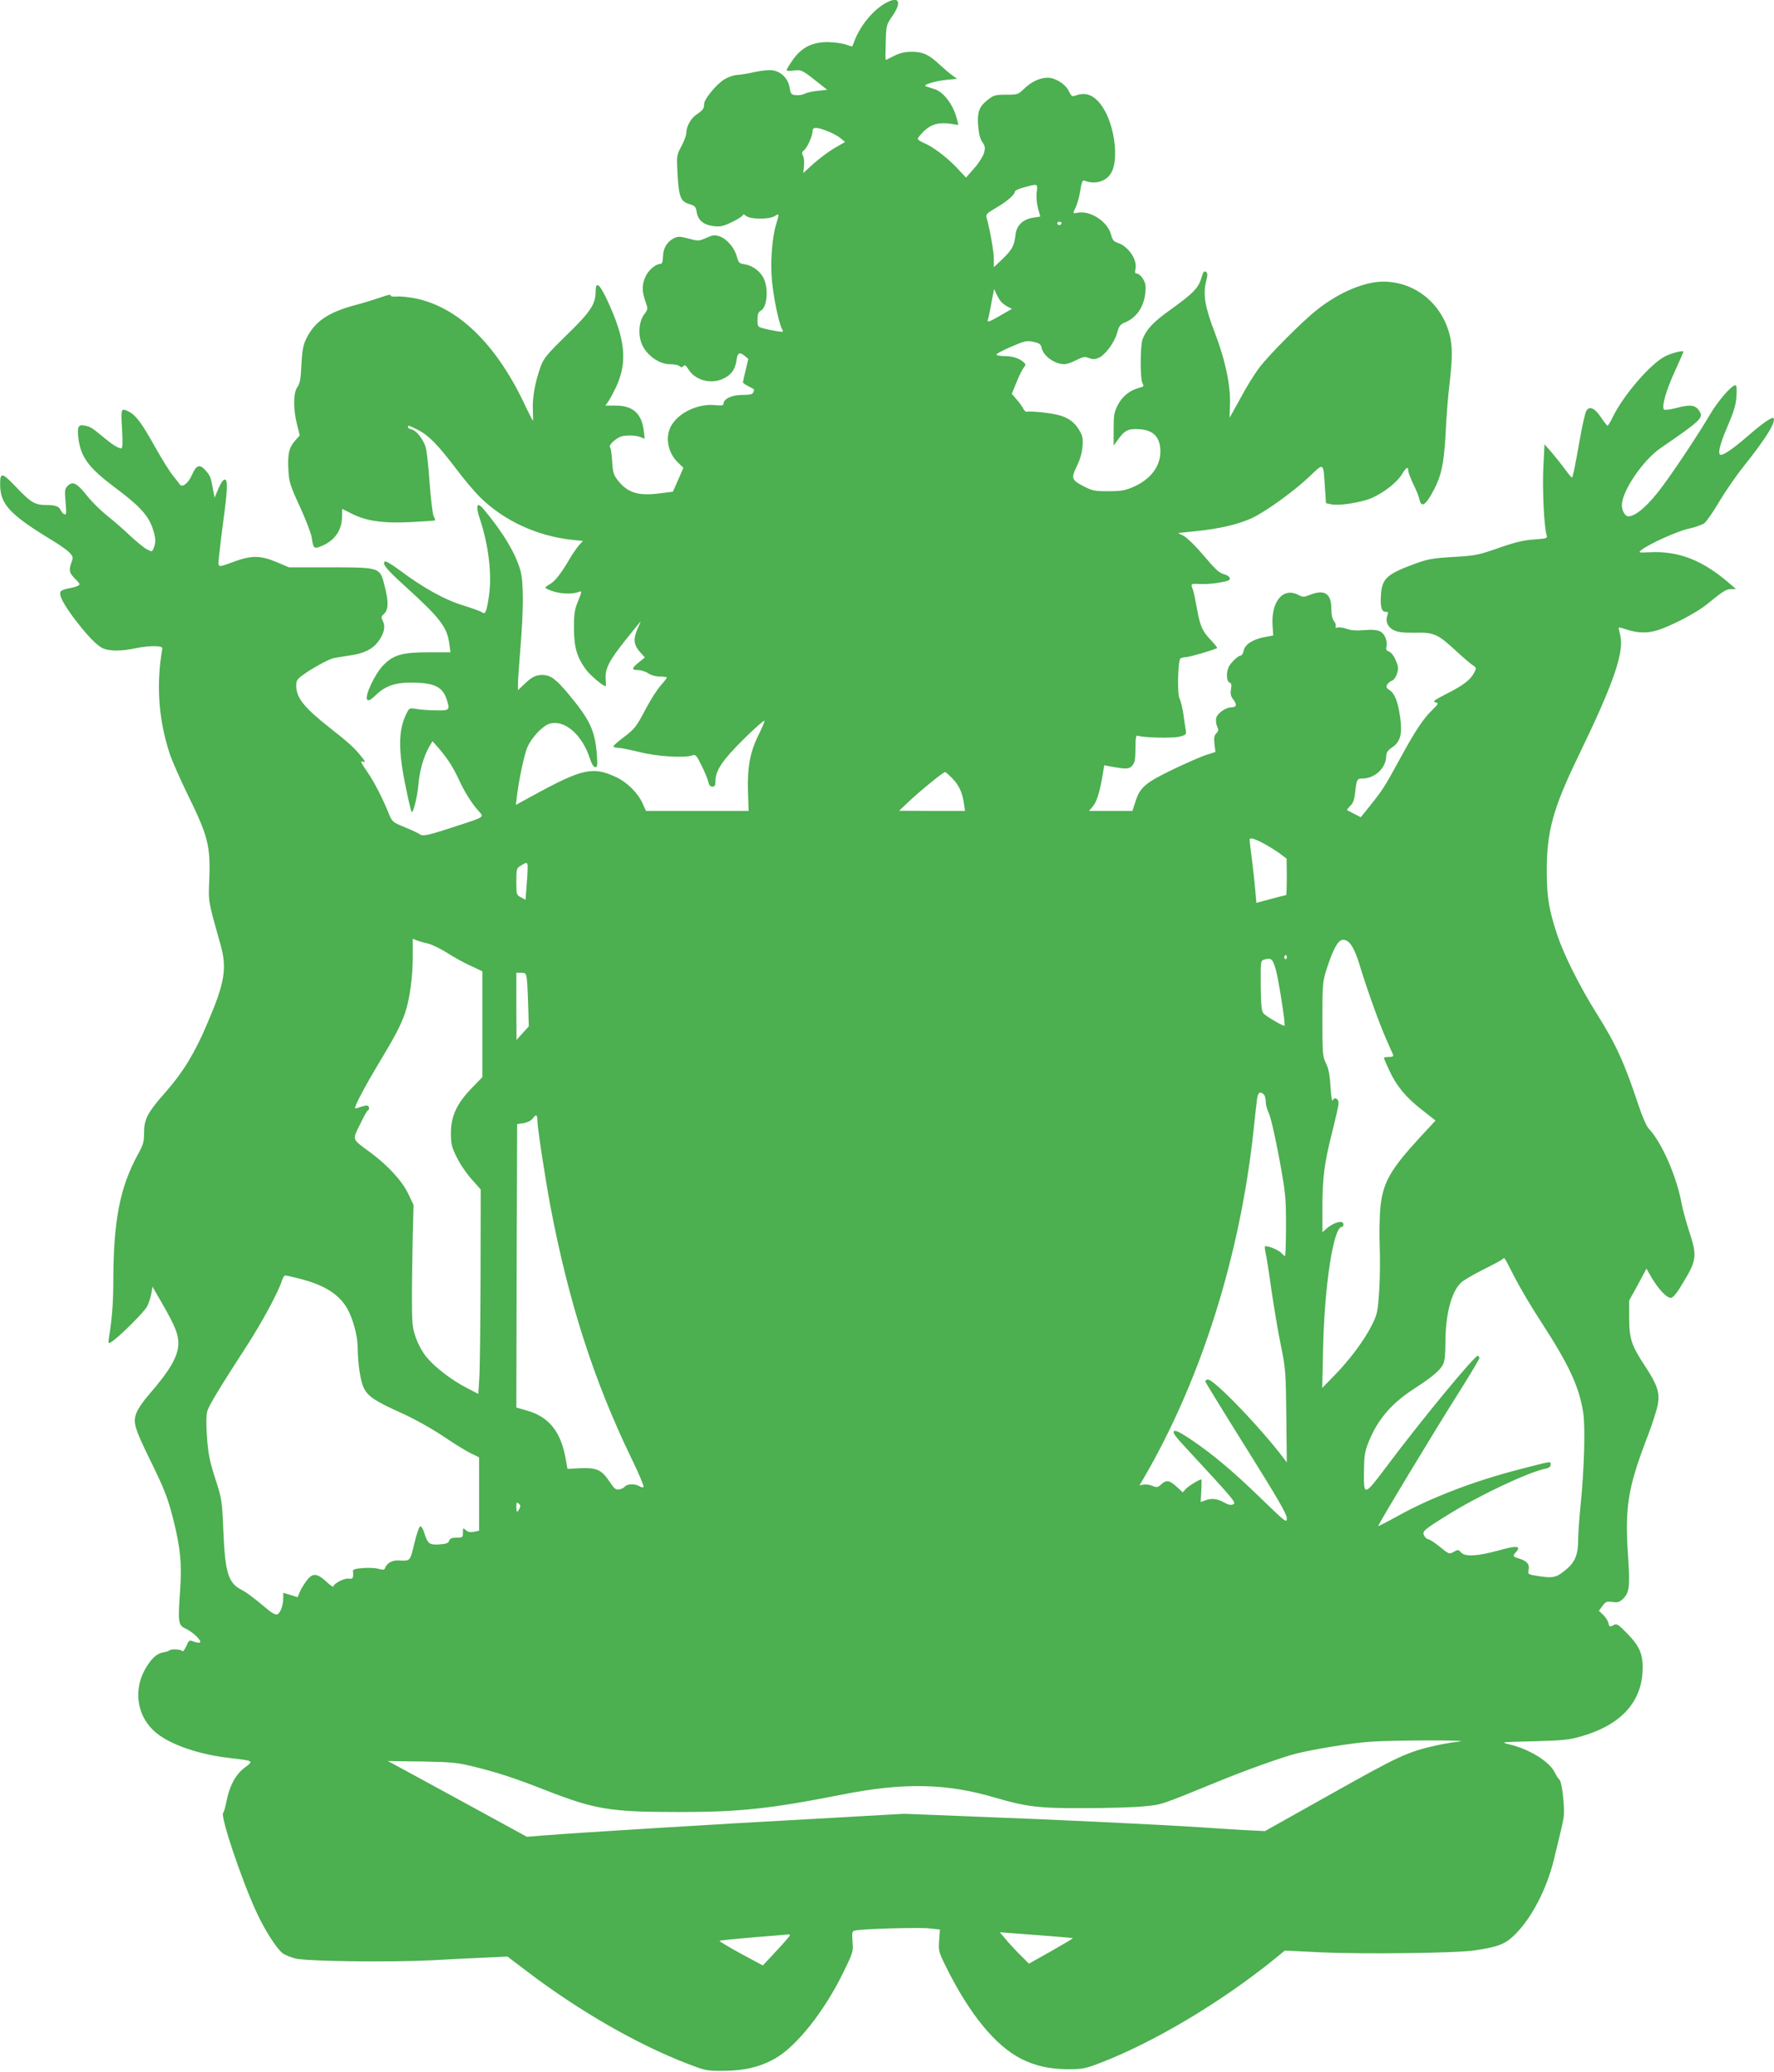 <?xml version="1.0" standalone="no"?>
<!DOCTYPE svg PUBLIC "-//W3C//DTD SVG 20010904//EN"
 "http://www.w3.org/TR/2001/REC-SVG-20010904/DTD/svg10.dtd">
<svg version="1.0" xmlns="http://www.w3.org/2000/svg"
 width="1096pt" height="1280pt" viewBox="0 0 1096 1280"
 preserveAspectRatio="xMidYMid meet">
<g transform="translate(0,1280) scale(0.1,-0.1)"
fill="#4caf50" stroke="none">
<path d="M5475 12783 c-78 -42 -159 -139 -195 -233 -7 -19 -14 -36 -15 -37 0
-1 -19 4 -40 12 -22 8 -72 14 -111 15 -97 0 -163 -34 -216 -110 -21 -29 -38
-58 -38 -63 0 -5 18 -7 43 -3 47 7 56 2 151 -74 l57 -45 -58 -6 c-32 -3 -68
-11 -81 -18 -13 -7 -37 -11 -55 -9 -29 3 -32 7 -39 48 -9 54 -50 96 -102 105
-20 4 -66 0 -108 -9 -40 -9 -92 -18 -115 -19 -24 -2 -59 -15 -82 -30 -50 -33
-121 -121 -121 -150 0 -28 -7 -38 -49 -66 -35 -25 -61 -74 -61 -114 0 -13 -14
-50 -30 -80 -30 -57 -30 -57 -24 -174 8 -140 19 -168 73 -184 34 -10 40 -16
45 -48 8 -52 42 -80 104 -88 44 -5 60 -1 116 26 36 17 66 37 66 43 0 6 8 4 18
-5 25 -23 148 -24 180 -1 26 18 27 13 7 -52 -26 -85 -37 -243 -25 -356 11
-107 42 -254 61 -290 11 -20 10 -21 -32 -14 -24 4 -61 11 -81 17 -37 9 -38 11
-38 54 0 34 5 47 20 55 42 23 50 148 13 210 -24 40 -69 71 -112 77 -34 5 -38
9 -49 49 -15 54 -62 109 -107 124 -29 10 -42 8 -82 -10 -46 -20 -49 -20 -109
-4 -53 14 -65 14 -89 3 -43 -21 -68 -62 -69 -113 -1 -31 -5 -46 -14 -46 -29 0
-73 -36 -92 -75 -25 -51 -25 -93 -3 -156 17 -48 17 -48 -7 -81 -36 -49 -40
-138 -8 -198 34 -63 105 -110 167 -110 26 0 52 -5 59 -12 9 -9 15 -9 24 0 9 9
16 5 30 -18 41 -68 135 -95 211 -62 53 23 79 58 87 115 6 47 18 55 50 29 l23
-19 -16 -69 c-10 -38 -17 -72 -17 -76 0 -4 15 -15 33 -24 41 -21 39 -18 31
-38 -5 -12 -20 -16 -69 -16 -64 0 -115 -24 -115 -55 0 -10 -12 -12 -53 -8
-102 10 -218 -43 -267 -122 -44 -71 -26 -174 43 -237 l29 -28 -32 -74 -33 -74
-89 -11 c-126 -16 -194 6 -253 84 -24 30 -29 48 -33 113 -2 42 -8 82 -13 88
-9 12 20 43 58 63 27 14 93 14 129 1 l27 -11 -6 52 c-13 105 -69 154 -174 153
l-63 0 21 30 c11 17 31 55 45 84 73 158 58 298 -58 545 -46 97 -68 111 -68 45
-1 -78 -31 -124 -179 -268 -122 -119 -141 -142 -161 -195 -33 -91 -52 -192
-48 -268 2 -37 2 -67 1 -67 -2 0 -30 55 -62 123 -174 359 -404 579 -662 633
-41 8 -93 14 -117 12 -28 -2 -41 1 -38 8 2 6 -24 1 -58 -12 -35 -12 -107 -35
-162 -49 -171 -46 -253 -104 -305 -214 -16 -35 -23 -72 -27 -156 -4 -89 -9
-115 -25 -137 -25 -34 -26 -135 -2 -231 l17 -67 -31 -35 c-36 -42 -45 -82 -39
-184 4 -69 11 -92 71 -222 37 -81 70 -167 73 -191 9 -67 14 -71 60 -52 80 33
125 95 127 178 l1 52 64 -32 c88 -44 196 -59 371 -49 75 4 137 8 139 10 2 2
-2 14 -9 26 -6 13 -18 107 -25 209 -7 102 -18 201 -25 220 -17 50 -56 99 -84
106 -14 3 -25 10 -25 15 0 13 5 12 62 -17 66 -33 123 -92 235 -239 49 -66 118
-147 152 -180 146 -143 351 -237 564 -260 l68 -7 -24 -27 c-13 -14 -41 -55
-62 -91 -51 -87 -88 -133 -119 -150 -14 -7 -26 -17 -26 -21 0 -5 25 -16 56
-25 54 -15 117 -15 156 1 13 5 12 -4 -10 -57 -22 -54 -26 -78 -26 -168 0 -118
18 -181 75 -258 25 -34 106 -102 121 -102 2 0 2 20 0 44 -5 63 20 113 122 241
49 61 90 112 93 115 2 2 -5 -16 -16 -40 -30 -66 -27 -102 11 -146 l32 -36 -37
-30 c-46 -37 -47 -48 -4 -48 17 0 46 -9 62 -20 18 -12 47 -20 73 -20 23 0 42
-3 42 -6 0 -3 -17 -26 -39 -50 -21 -24 -62 -88 -90 -141 -61 -116 -69 -126
-143 -182 -32 -24 -58 -47 -58 -52 0 -5 12 -9 28 -9 15 0 74 -12 132 -26 108
-28 279 -38 327 -21 20 7 26 1 56 -60 19 -37 38 -83 42 -100 5 -23 12 -33 26
-33 15 0 19 7 19 33 0 67 43 130 174 260 69 68 127 119 129 114 1 -5 -14 -42
-34 -82 -54 -107 -72 -199 -68 -350 l4 -125 -317 0 -317 0 -20 44 c-29 66 -95
132 -165 165 -144 67 -208 53 -515 -115 l-104 -57 6 49 c12 103 46 264 65 307
27 62 96 134 138 146 93 26 201 -68 249 -217 11 -33 23 -52 33 -52 13 0 14 12
9 83 -12 146 -44 213 -179 374 -76 90 -108 113 -158 113 -40 0 -66 -13 -112
-58 l-38 -36 0 39 c0 22 7 121 15 220 20 240 20 405 1 477 -29 106 -107 238
-229 383 -41 49 -51 22 -22 -62 54 -162 76 -348 55 -480 -14 -93 -22 -112 -42
-96 -7 6 -60 25 -118 43 -114 35 -247 109 -395 220 -49 36 -83 56 -89 50 -15
-15 15 -51 126 -151 220 -201 260 -252 274 -358 l7 -51 -130 0 c-167 0 -221
-15 -284 -79 -53 -53 -119 -195 -100 -214 8 -8 22 -1 49 25 59 59 122 81 222
81 142 -1 193 -25 219 -102 22 -68 19 -71 -61 -70 -40 0 -95 4 -121 8 -48 8
-48 8 -66 -28 -51 -101 -52 -230 -2 -464 15 -76 31 -140 34 -143 10 -10 35 92
42 168 6 83 33 176 66 233 l21 36 37 -42 c56 -65 90 -118 126 -196 36 -78 82
-151 124 -196 32 -35 31 -35 -109 -81 -206 -68 -237 -75 -257 -60 -10 7 -52
27 -94 44 -75 31 -76 32 -99 88 -37 92 -87 189 -130 252 -45 66 -47 72 -23 63
12 -5 8 6 -14 32 -42 53 -79 87 -195 178 -161 127 -208 186 -208 262 0 30 6
39 43 66 56 41 156 95 188 103 14 3 59 10 98 16 87 12 141 38 176 84 37 49 48
93 31 127 -12 25 -12 30 4 44 30 27 32 71 8 168 -31 124 -22 121 -343 122
l-250 0 -78 33 c-96 40 -151 41 -250 6 -122 -44 -111 -48 -103 37 4 41 16 137
26 214 26 190 28 249 10 252 -10 2 -24 -18 -40 -54 l-24 -58 -9 45 c-14 81
-17 88 -43 119 -39 46 -60 41 -88 -23 -23 -52 -60 -81 -75 -59 -3 5 -22 29
-42 54 -20 24 -69 103 -109 174 -82 148 -120 199 -161 220 -52 27 -53 25 -45
-105 5 -84 3 -120 -4 -120 -19 0 -53 21 -105 64 -79 65 -83 68 -119 76 -43 10
-51 -6 -41 -83 16 -115 66 -180 229 -302 139 -103 197 -164 225 -238 23 -64
26 -93 11 -132 -10 -25 -10 -26 -42 -9 -18 9 -64 47 -103 83 -38 37 -103 93
-142 124 -40 32 -97 88 -127 126 -61 77 -87 90 -118 59 -18 -18 -19 -28 -13
-100 6 -66 5 -80 -6 -76 -8 2 -18 14 -24 26 -11 24 -33 32 -92 32 -67 0 -93
16 -181 108 -90 95 -102 97 -101 17 0 -121 61 -186 329 -348 41 -25 86 -57 99
-71 23 -24 24 -29 13 -59 -18 -51 -15 -66 22 -103 31 -31 33 -35 16 -44 -9 -5
-36 -12 -60 -16 -23 -4 -44 -13 -47 -21 -8 -22 17 -71 80 -157 81 -108 146
-176 184 -192 43 -18 113 -18 206 2 81 16 163 16 160 -2 -39 -222 -24 -439 45
-649 14 -43 63 -154 107 -245 130 -264 146 -323 138 -535 -6 -139 -8 -126 69
-400 42 -148 27 -237 -82 -490 -77 -182 -149 -299 -255 -420 -114 -129 -135
-169 -135 -255 0 -55 -5 -73 -39 -134 -111 -204 -150 -408 -151 -781 0 -129
-8 -234 -26 -344 -6 -41 -6 -43 12 -33 39 21 206 186 223 221 10 20 22 55 26
79 l7 43 62 -108 c78 -136 98 -186 98 -243 -1 -80 -52 -167 -185 -320 -32 -36
-65 -85 -74 -109 -22 -58 -13 -92 81 -284 93 -190 110 -233 146 -372 45 -179
55 -280 42 -452 -13 -189 -11 -205 37 -226 41 -19 98 -73 87 -84 -4 -4 -20 -2
-37 4 -30 12 -31 11 -49 -29 -10 -22 -21 -35 -24 -29 -8 12 -69 15 -80 4 -3
-4 -17 -8 -29 -10 -42 -6 -71 -28 -108 -85 -92 -142 -66 -317 61 -418 91 -72
263 -130 446 -151 153 -18 153 -17 97 -59 -56 -41 -95 -112 -114 -210 -7 -36
-16 -67 -20 -70 -21 -15 115 -420 207 -617 52 -112 125 -225 162 -252 15 -10
50 -24 77 -31 72 -18 584 -24 843 -11 119 7 273 14 342 17 l125 6 120 -91
c323 -246 690 -456 995 -572 111 -43 118 -44 225 -43 125 1 222 24 315 77 132
75 305 293 422 535 59 120 60 126 55 187 -4 59 -3 64 17 68 41 10 394 20 458
13 l65 -7 -5 -68 c-4 -65 -3 -71 46 -169 142 -286 302 -481 461 -562 89 -44
173 -63 286 -64 92 0 108 3 200 38 327 125 742 371 1072 637 l71 58 224 -11
c258 -12 838 -5 948 12 149 22 190 39 251 99 103 104 193 277 238 457 47 193
54 222 61 264 9 54 -9 221 -26 235 -7 6 -20 27 -30 47 -34 67 -159 143 -280
171 -57 14 -53 14 151 19 183 5 221 9 296 31 238 68 369 207 377 403 5 101
-17 154 -100 237 -49 50 -60 57 -77 48 -27 -15 -28 -14 -35 14 -3 13 -18 35
-32 49 l-26 24 22 30 c20 27 26 29 61 25 32 -5 45 -1 64 17 42 39 46 78 33
270 -20 303 -1 420 124 744 27 71 54 156 60 188 13 74 -3 122 -75 232 -88 133
-101 173 -102 301 l0 110 54 98 53 99 28 -49 c44 -76 99 -135 124 -131 15 2
39 33 80 103 78 129 81 159 32 307 -19 59 -40 135 -46 168 -31 171 -123 382
-206 470 -13 14 -40 77 -63 147 -87 261 -136 369 -261 568 -101 161 -199 358
-239 478 -51 155 -64 229 -65 387 -1 251 37 392 195 718 218 450 284 641 259
747 -5 22 -10 43 -10 46 0 4 19 0 42 -8 71 -24 130 -27 194 -8 79 23 244 108
306 159 106 86 122 96 152 96 l31 1 -35 30 c-168 147 -318 206 -496 197 -73
-3 -74 -3 -52 15 47 37 225 117 292 131 38 8 80 23 95 33 14 11 55 70 91 131
36 61 104 160 151 219 140 175 205 281 185 300 -8 9 -74 -37 -158 -111 -87
-75 -145 -116 -166 -116 -23 0 -8 64 45 186 36 84 48 124 51 177 3 47 1 67 -7
67 -23 0 -107 -97 -156 -180 -63 -108 -208 -328 -291 -440 -87 -119 -167 -190
-214 -190 -20 0 -40 34 -40 69 0 86 130 278 240 353 256 176 266 187 237 231
-23 35 -55 39 -138 17 -48 -12 -76 -15 -80 -9 -13 22 15 118 67 232 30 65 54
121 54 124 0 10 -73 -8 -112 -28 -91 -46 -258 -240 -324 -375 -14 -30 -29 -54
-33 -54 -3 1 -22 24 -41 53 -40 59 -72 71 -91 36 -6 -12 -22 -81 -35 -153 -35
-198 -47 -256 -53 -256 -3 0 -23 24 -44 53 -20 28 -57 74 -81 102 l-44 50 -7
-140 c-7 -131 4 -369 20 -421 6 -20 2 -21 -77 -27 -63 -4 -115 -16 -218 -52
-126 -44 -144 -48 -280 -56 -123 -7 -158 -13 -230 -39 -179 -65 -211 -93 -218
-190 -6 -77 3 -110 28 -110 16 0 18 -4 11 -22 -13 -38 2 -72 39 -91 27 -13 56
-17 130 -16 119 3 142 -8 253 -110 45 -42 93 -83 106 -91 23 -15 23 -17 8 -47
-23 -44 -68 -78 -171 -130 -75 -39 -87 -47 -68 -52 22 -6 21 -7 -18 -46 -58
-56 -107 -130 -206 -312 -88 -162 -102 -184 -187 -290 l-50 -62 -41 21 c-22
11 -42 22 -44 23 -2 2 8 14 21 27 18 18 25 39 30 87 8 76 11 81 45 81 76 1
144 64 146 137 1 25 10 37 36 55 52 35 65 82 50 188 -14 97 -33 145 -66 167
-19 12 -22 19 -14 33 6 10 19 21 30 25 12 4 24 22 31 44 10 32 8 45 -9 84 -11
26 -29 48 -41 52 -16 5 -20 12 -15 31 3 13 1 37 -6 53 -18 44 -48 55 -130 48
-49 -4 -83 -2 -110 8 -22 8 -48 11 -57 8 -11 -4 -14 -2 -11 8 3 8 -2 22 -11
32 -10 13 -16 38 -16 77 0 94 -43 121 -134 84 -36 -14 -42 -14 -71 1 -93 48
-168 -41 -158 -190 l4 -61 -58 -11 c-70 -14 -117 -45 -125 -84 -3 -16 -11 -29
-17 -29 -15 -1 -47 -29 -69 -60 -22 -31 -23 -98 -1 -107 12 -4 14 -14 9 -42
-5 -29 -1 -43 15 -64 24 -30 19 -47 -13 -47 -34 0 -86 -37 -93 -65 -4 -15 -1
-38 5 -52 10 -21 9 -29 -5 -44 -13 -14 -15 -30 -11 -67 l6 -48 -54 -17 c-30
-9 -123 -50 -207 -90 -172 -83 -206 -111 -234 -202 l-18 -55 -134 0 -134 0 25
30 c24 28 44 97 62 209 l7 43 37 -7 c100 -18 115 -18 136 5 16 18 19 36 20
106 0 67 3 83 14 79 33 -13 218 -17 259 -6 41 11 42 13 37 44 -3 18 -10 63
-15 101 -6 38 -16 78 -23 90 -15 28 -10 238 6 248 7 4 22 8 34 8 21 0 183 48
192 56 3 3 -14 23 -36 47 -55 57 -69 88 -88 196 -9 50 -20 103 -25 117 -15 38
-14 39 40 36 27 -2 81 1 120 8 56 9 70 15 68 28 -2 8 -16 19 -32 23 -36 10
-52 25 -143 132 -41 48 -91 96 -110 106 l-35 18 116 12 c144 15 257 42 338 79
85 39 264 168 359 259 89 85 84 89 94 -64 l7 -102 34 -7 c52 -10 191 13 253
41 77 36 151 95 181 143 27 45 40 52 40 25 0 -10 14 -47 31 -83 18 -36 35 -78
38 -95 11 -49 33 -40 72 27 62 107 79 180 90 379 4 97 15 234 24 305 19 164
19 235 0 309 -51 194 -216 325 -410 325 -115 0 -272 -66 -406 -172 -90 -70
-297 -278 -358 -358 -31 -41 -85 -128 -119 -193 -35 -64 -65 -117 -65 -117 -1
0 0 27 1 60 8 126 -24 284 -94 468 -59 153 -72 231 -54 307 12 49 12 58 -1 66
-11 7 -17 -2 -27 -39 -18 -61 -52 -96 -189 -194 -108 -77 -149 -121 -174 -183
-15 -39 -16 -244 -1 -272 10 -19 8 -22 -16 -28 -60 -14 -109 -54 -136 -107
-23 -45 -26 -64 -26 -151 l0 -100 30 41 c40 55 62 65 132 60 79 -6 118 -42
126 -116 9 -100 -49 -187 -161 -238 -54 -24 -75 -28 -157 -29 -85 0 -101 3
-150 28 -81 41 -84 51 -47 128 21 43 32 83 35 124 3 53 0 65 -26 106 -39 61
-94 87 -212 100 -51 6 -98 8 -105 5 -7 -2 -17 6 -23 19 -6 12 -24 38 -41 57
l-30 35 30 74 c16 40 37 81 45 90 12 14 12 18 -3 32 -27 24 -69 37 -118 37
-24 0 -46 4 -49 8 -3 5 37 27 89 49 86 37 98 40 139 31 37 -8 46 -14 51 -37
11 -51 81 -101 141 -101 14 0 46 11 73 25 42 21 53 23 79 13 22 -9 37 -8 59 1
40 16 99 96 115 155 11 42 18 51 48 64 72 29 118 97 126 186 4 40 1 58 -15 84
-11 17 -28 32 -37 32 -12 0 -14 6 -9 29 12 57 -44 139 -110 161 -25 8 -33 19
-42 54 -22 78 -128 147 -205 132 -33 -6 -32 -8 -12 34 9 18 22 64 28 102 8 55
14 67 26 62 65 -26 133 -6 165 48 45 76 25 267 -39 383 -50 90 -109 122 -180
95 -22 -8 -27 -6 -43 28 -21 43 -83 82 -131 82 -47 0 -101 -25 -145 -68 -37
-36 -40 -37 -111 -37 -64 0 -77 -3 -109 -28 -57 -43 -71 -78 -64 -164 4 -50
12 -81 26 -101 17 -25 19 -34 10 -67 -6 -21 -33 -64 -61 -95 l-50 -57 -61 65
c-64 66 -148 129 -204 151 -18 8 -33 18 -33 24 0 5 18 27 39 48 45 42 92 55
166 44 l46 -7 -7 28 c-21 92 -82 176 -142 194 -20 6 -44 14 -52 17 -24 8 56
33 129 40 l64 6 -29 21 c-16 11 -51 41 -79 67 -68 63 -103 79 -173 79 -43 0
-72 -7 -108 -25 -27 -14 -51 -25 -52 -25 -2 0 -2 49 0 108 3 107 4 109 41 163
60 87 42 125 -38 82z m-363 -793 c29 -11 66 -31 81 -44 l28 -23 -67 -39 c-36
-21 -94 -65 -129 -96 l-62 -57 4 43 c3 24 0 52 -6 63 -8 17 -7 24 6 34 21 18
52 87 53 117 0 28 22 29 92 2z m1293 -377 c-4 -29 0 -69 8 -100 l14 -51 -44
-7 c-63 -9 -103 -48 -109 -105 -8 -69 -20 -91 -79 -149 l-55 -52 0 53 c0 46
-26 188 -45 254 -6 19 3 27 57 59 69 40 118 82 118 101 0 6 26 19 58 27 86 23
83 23 77 -30z m153 -194 c-2 -6 -8 -10 -13 -10 -5 0 -11 4 -13 10 -2 6 4 11
13 11 9 0 15 -5 13 -11z m-375 -481 c8 -10 26 -24 41 -32 l28 -14 -59 -34
c-76 -45 -97 -53 -90 -34 3 8 11 43 17 77 6 35 14 75 17 89 l5 25 13 -30 c8
-16 20 -38 28 -47z m-301 -2945 c42 -43 63 -88 73 -155 l7 -48 -203 0 -204 1
60 57 c69 65 212 182 224 182 4 0 23 -17 43 -37z m1921 -402 c30 -16 76 -44
101 -62 l45 -34 1 -112 c0 -62 -2 -113 -4 -113 -3 0 -45 -11 -94 -24 l-90 -24
-7 81 c-4 45 -13 131 -21 191 -8 61 -14 113 -14 118 0 15 28 8 83 -21z m-4543
-153 c0 -18 -3 -70 -7 -115 l-6 -82 -28 15 c-28 14 -29 16 -29 97 0 79 1 83
28 99 38 24 42 23 42 -14z m-614 -468 c24 -6 75 -31 115 -56 39 -25 104 -62
145 -80 l74 -35 0 -327 0 -327 -66 -68 c-92 -95 -129 -175 -128 -279 0 -68 5
-86 37 -150 19 -40 61 -101 92 -135 l55 -62 -1 -538 c-1 -296 -4 -580 -8 -631
l-6 -94 -71 37 c-94 48 -199 129 -250 192 -25 30 -51 79 -65 119 -22 63 -24
86 -24 254 0 102 3 271 5 375 l5 190 -32 68 c-38 80 -124 174 -231 254 -121
89 -116 77 -69 174 22 46 44 86 48 87 15 6 10 32 -5 32 -8 0 -27 -5 -42 -10
-15 -6 -28 -9 -30 -7 -7 7 59 133 144 274 103 171 137 236 164 313 29 84 48
223 48 347 l0 113 26 -10 c15 -6 46 -15 70 -20z m5754 -132 c43 -142 115 -345
162 -453 22 -49 42 -96 45 -102 3 -9 -5 -13 -26 -13 -17 0 -31 -3 -31 -6 0 -3
15 -38 33 -77 45 -97 102 -166 202 -244 l84 -66 -91 -98 c-189 -205 -234 -284
-250 -440 -5 -57 -7 -165 -4 -239 3 -74 2 -197 -3 -274 -9 -130 -11 -143 -45
-212 -47 -94 -136 -214 -232 -312 l-75 -77 5 235 c8 395 64 760 116 760 6 0
10 7 10 15 0 30 -61 14 -107 -28 l-23 -20 0 150 c0 187 12 278 61 471 21 84
39 163 39 176 0 29 -25 41 -36 18 -5 -10 -10 23 -14 83 -4 74 -12 113 -28 146
-21 43 -22 59 -22 272 0 216 1 230 26 309 37 116 68 176 96 181 40 7 74 -42
108 -155z m-450 46 c0 -8 -5 -12 -10 -9 -6 4 -8 11 -5 16 9 14 15 11 15 -7z
m-68 -74 c17 -59 61 -340 54 -347 -5 -6 -113 57 -129 75 -13 14 -16 45 -18
172 -1 154 -1 155 23 162 42 12 51 4 70 -62z m-4628 -52 c3 -18 7 -93 9 -166
l4 -133 -38 -42 -38 -42 -1 208 0 207 30 0 c25 0 30 -4 34 -32z m4554 -720 c7
-7 12 -27 12 -46 0 -18 9 -50 19 -70 11 -21 38 -139 63 -272 41 -223 43 -244
43 -422 0 -104 -3 -188 -6 -188 -3 0 -14 9 -24 20 -18 19 -91 48 -100 39 -2
-3 0 -22 5 -44 5 -22 21 -123 35 -225 15 -102 40 -255 58 -340 30 -148 31
-167 34 -440 l3 -285 -22 29 c-144 190 -434 491 -467 483 -9 -2 -15 -7 -14
-13 1 -5 114 -190 252 -410 195 -312 251 -408 251 -433 0 -32 -4 -29 -160 122
-173 168 -298 273 -436 366 -65 43 -92 56 -101 49 -10 -8 10 -35 80 -110 296
-320 306 -332 286 -342 -14 -7 -30 -3 -58 12 -42 24 -76 27 -116 12 l-27 -10
4 70 c2 38 2 70 0 70 -12 0 -81 -42 -96 -59 l-19 -21 -38 35 c-45 41 -64 43
-95 14 -21 -19 -27 -20 -54 -9 -16 7 -41 10 -55 8 l-25 -5 24 41 c355 608 598
1375 681 2156 8 80 18 164 21 188 5 42 19 53 42 30z m-4488 -158 c0 -46 47
-353 81 -535 113 -593 268 -1076 501 -1557 45 -92 78 -171 74 -175 -4 -4 -16
-2 -26 5 -26 16 -75 15 -89 -2 -6 -8 -23 -16 -36 -18 -20 -4 -30 4 -59 48 -49
73 -79 87 -179 83 l-81 -4 -12 67 c-30 163 -102 252 -231 291 l-73 21 2 875 3
876 40 6 c23 4 46 15 55 27 21 30 30 27 30 -8z m6037 -970 c32 -63 105 -187
163 -275 173 -267 235 -399 261 -560 14 -90 7 -349 -16 -575 -8 -80 -15 -178
-15 -218 0 -84 -20 -134 -71 -176 -62 -52 -80 -57 -165 -45 -76 12 -76 12 -70
39 7 35 -9 55 -56 70 -43 13 -45 16 -21 42 34 38 1 40 -112 8 -128 -35 -204
-39 -229 -11 -16 18 -19 18 -45 3 -27 -15 -29 -15 -85 31 -32 26 -64 47 -72
47 -7 0 -19 10 -25 22 -14 27 -5 35 143 127 191 120 500 266 606 287 23 5 32
12 32 25 0 22 14 24 -185 -27 -282 -72 -554 -176 -759 -290 -65 -36 -119 -64
-121 -62 -4 4 341 577 498 825 70 111 127 207 127 212 0 5 -4 12 -9 15 -15 9
-360 -410 -574 -697 -130 -173 -133 -173 -130 -7 1 90 6 115 30 175 55 135
140 234 275 322 114 74 164 115 184 154 9 19 14 61 14 133 0 175 37 316 97
372 15 14 78 51 138 81 61 30 114 59 119 64 12 11 4 23 73 -111z m-7506 -10
c153 -39 242 -95 294 -184 36 -63 65 -171 65 -245 1 -100 17 -206 39 -249 26
-50 69 -79 227 -150 78 -35 183 -93 260 -144 71 -48 150 -97 177 -109 l47 -23
0 -227 0 -226 -32 -7 c-22 -4 -37 -1 -50 10 -17 16 -18 16 -18 -14 0 -31 -2
-32 -39 -32 -30 0 -41 -5 -46 -19 -5 -15 -17 -20 -62 -23 -62 -3 -70 3 -93 75
-6 20 -17 37 -23 37 -7 0 -23 -46 -37 -105 -27 -113 -24 -109 -97 -106 -41 3
-74 -17 -85 -49 -3 -9 -13 -10 -38 -3 -19 6 -63 8 -98 5 -50 -4 -63 -8 -61
-21 4 -40 -1 -48 -26 -44 -26 5 -95 -31 -95 -49 0 -6 -20 8 -45 31 -58 54 -86
54 -124 1 -15 -21 -34 -52 -40 -68 l-12 -30 -45 14 -44 13 0 -33 c0 -44 -18
-93 -37 -100 -10 -4 -33 8 -60 31 -87 73 -128 104 -165 123 -78 42 -97 105
-108 360 -8 191 -9 197 -50 325 -35 108 -43 151 -51 254 -6 79 -5 137 1 160 9
35 73 141 253 419 87 135 185 317 207 385 6 20 16 37 22 37 5 0 46 -9 89 -20z
m1358 -1421 c-14 -27 -19 -24 -19 12 0 27 2 30 15 19 11 -9 12 -17 4 -31z
m5805 -1439 c-39 -4 -103 -15 -142 -24 -178 -40 -228 -64 -647 -299 l-410
-230 -120 6 c-66 4 -187 11 -270 17 -253 17 -906 48 -1385 66 l-455 18 -585
-33 c-571 -31 -1400 -82 -1630 -100 l-115 -9 -390 213 c-214 117 -408 222
-430 234 l-40 21 210 -3 c185 -3 222 -7 315 -30 152 -37 253 -70 450 -147 308
-120 398 -135 825 -135 381 0 562 20 1015 109 374 74 640 68 937 -20 195 -57
275 -67 561 -65 139 0 300 5 358 11 111 10 99 6 449 149 174 72 404 154 490
176 110 28 344 66 458 74 145 11 650 11 551 1z m-2534 -1201 c80 -6 146 -12
148 -14 2 -1 -59 -37 -134 -80 l-137 -77 -39 39 c-22 21 -63 64 -91 96 l-50
59 79 -6 c43 -3 144 -11 224 -17z m-1600 4 c-1 -5 -38 -48 -84 -97 l-83 -89
-136 73 c-75 41 -134 76 -131 79 2 3 98 12 212 22 114 9 210 17 215 18 4 0 7
-2 7 -6z"/>
</g>
</svg>
